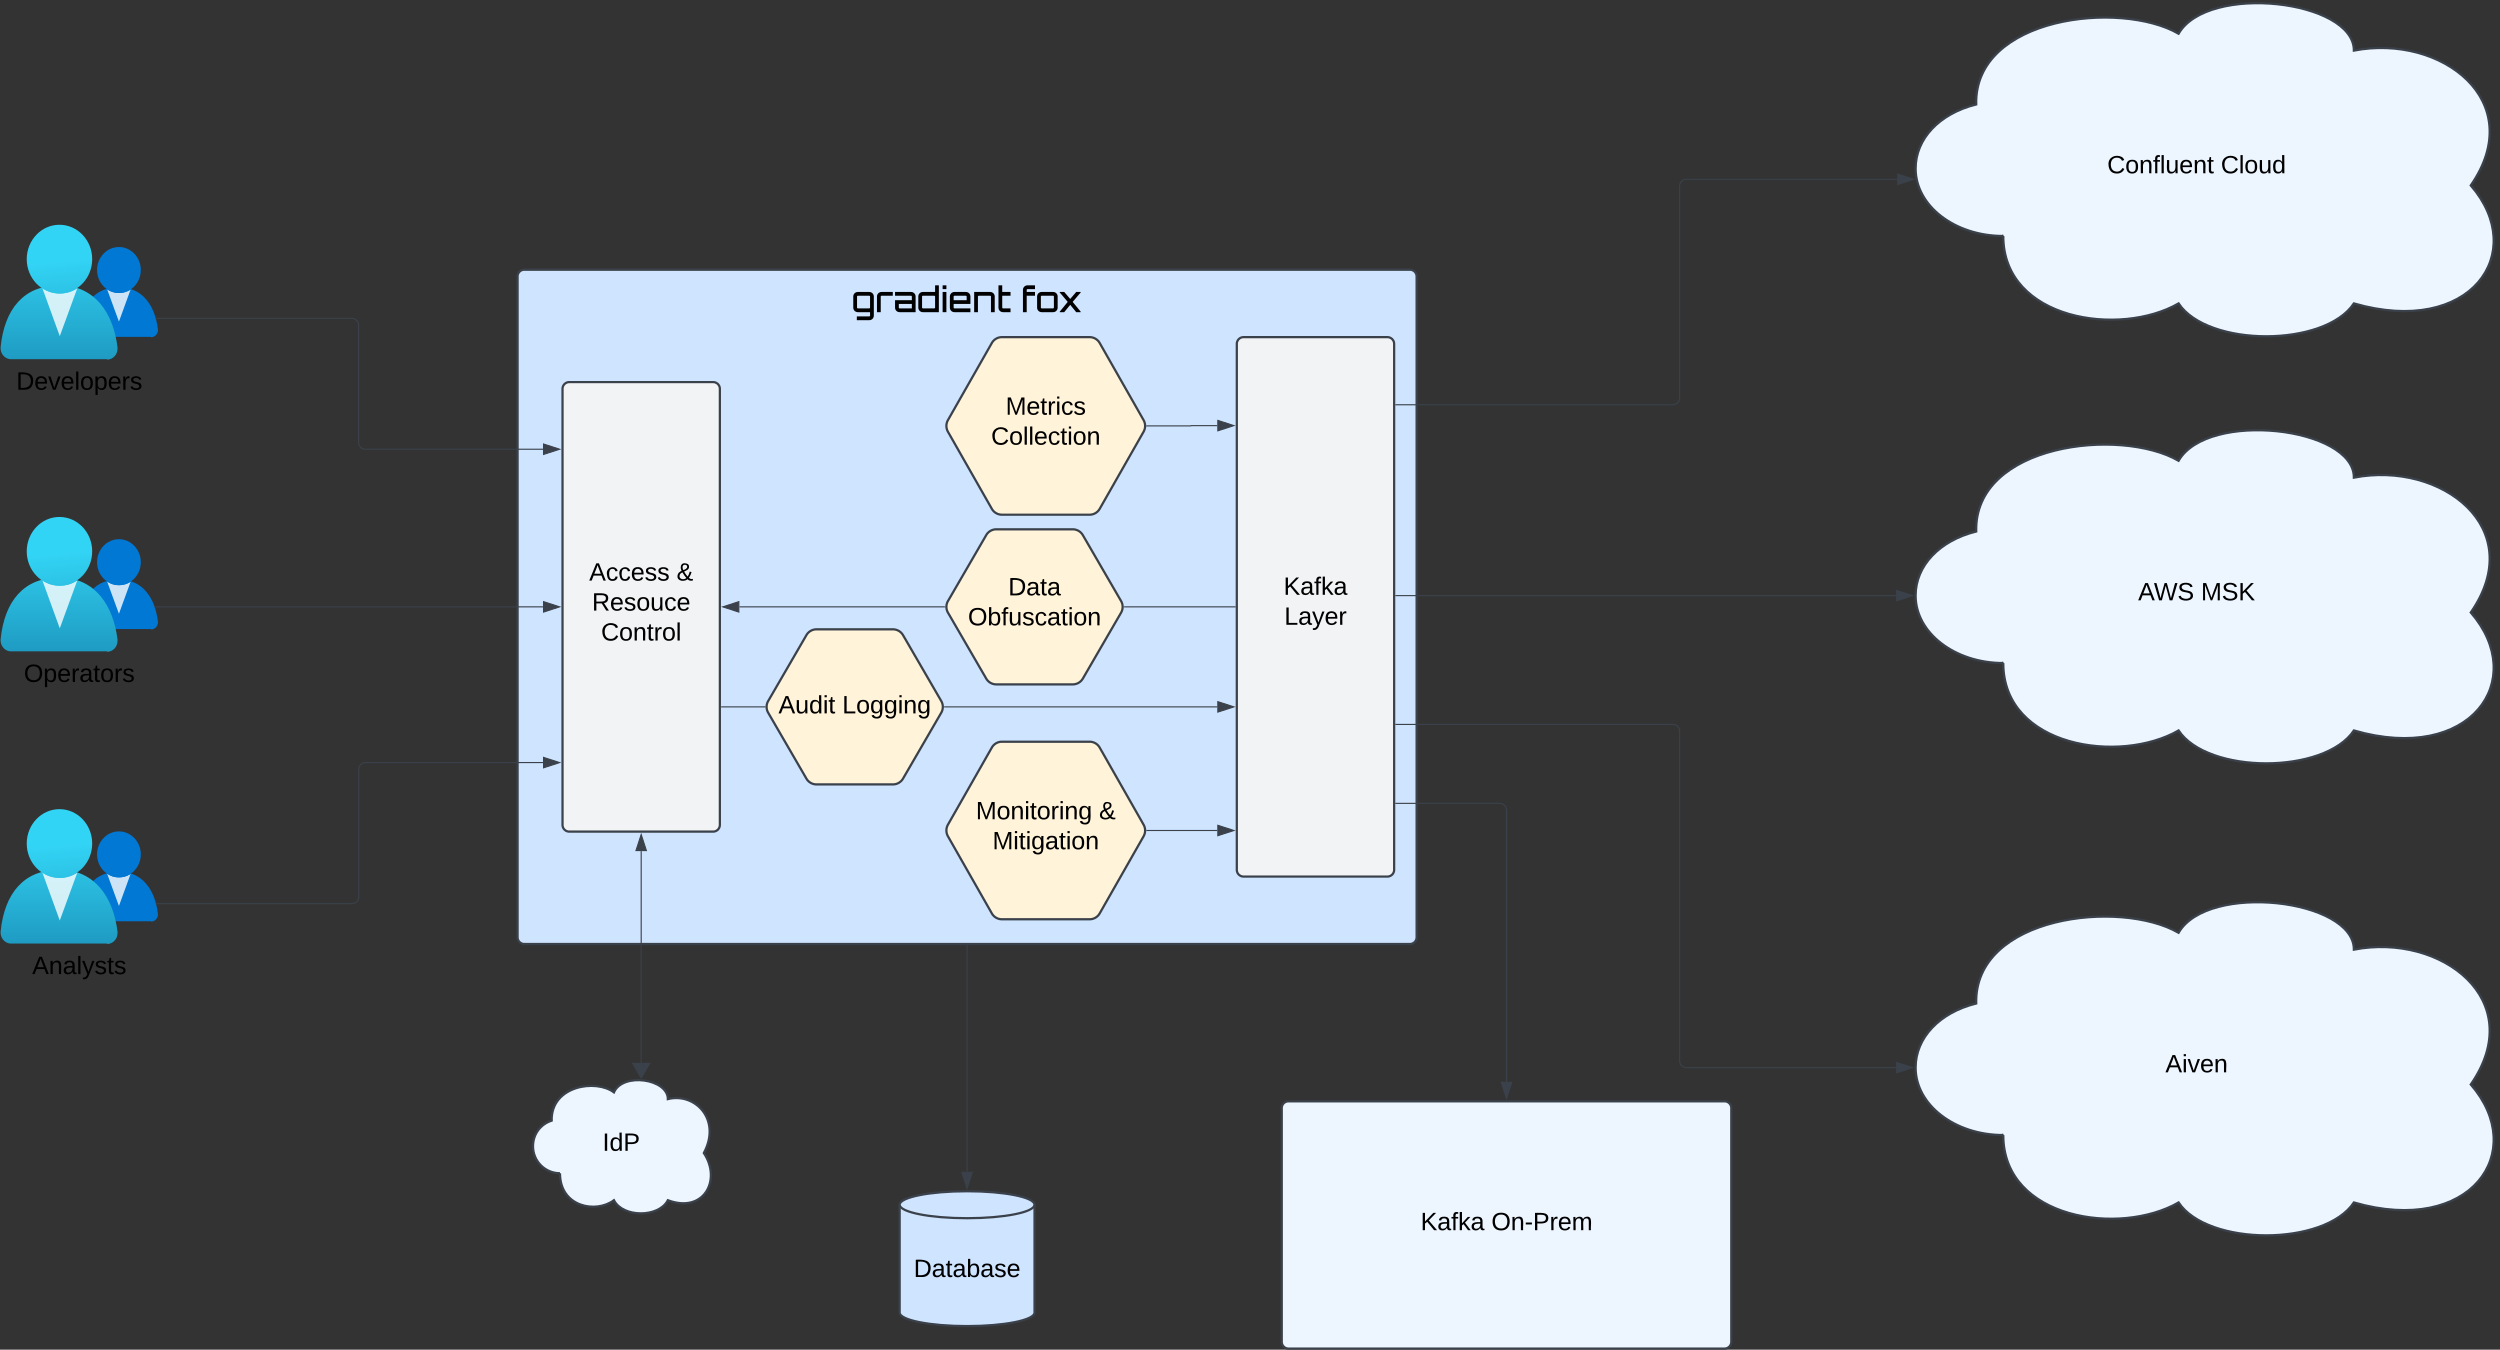 <svg xmlns="http://www.w3.org/2000/svg" xmlns:xlink="http://www.w3.org/1999/xlink" xmlns:lucid="lucid" width="2224.58" height="1201"><rect width="100%" height="100%" fill="#333333" stroke="none"/><g transform="translate(1740.553 520)" lucid:page-tab-id="0_0"><path d="M-1280-274a6 6 0 0 1 6-6h788a6 6 0 0 1 6 6v588a6 6 0 0 1-6 6h-788a6 6 0 0 1-6-6z" stroke="#3a414a" stroke-width="2" fill="#cfe4ff"/><path d="M-1000-274a6 6 0 0 1 6-6h228a6 6 0 0 1 6 6v48a6 6 0 0 1-6 6h-228a6 6 0 0 1-6-6z" fill="none"/><use xlink:href="#a" transform="matrix(1,0,0,1,-1000,-280) translate(17.442 37.778)"/><use xlink:href="#b" transform="matrix(1,0,0,1,-1000,-280) translate(168.051 37.778)"/><path d="M-1606.2-219.92h.08c3.34 0 6.12-2.9 6.12-6.46 0-.35 0-.7-.14-1.06-2.43-20.35-13.57-37-34.65-37-21.14 0-32.55 14.34-34.78 37-.28 3.6 2.23 6.8 5.64 7.2h57.75z" stroke="#000" stroke-opacity="0" fill="#0078d4"/><path d="M-1634.64-259.25c-3.93.03-7.28-1-10.58-3.27l10.5 28.68 10.36-28.42c-3.25 2.06-6.47 3-10.28 3z" stroke="#000" stroke-opacity="0" fill="#fff" fill-opacity=".8"/><path d="M-1615.26-279.74c0 11.3-8.72 20.46-19.46 20.46s-19.46-9.17-19.46-20.46c0-11.3 8.72-20.46 19.46-20.46s19.46 9.17 19.46 20.46z" stroke="#000" stroke-opacity="0" fill="#0078d4"/><path d="M-1645.24-200c5.1 0 9.26-4.36 9.26-9.72v-1.12c-3.64-30.48-20.18-55.28-51.8-55.28-31.52 0-48.8 21.03-52.22 55-.42 5.37 3.22 10.13 8.32 10.72h86.23z" stroke="#000" stroke-opacity="0" fill="url(#c)"/><path d="M-1687.36-258.84c-5.78-.04-10.7-1.58-15.54-4.88l15.54 42.84 15.54-42.5c-4.9 3.13-9.8 4.6-15.54 4.54z" stroke="#000" stroke-opacity="0" fill="#fff" fill-opacity=".8"/><path d="M-1658.52-289.4c0 16.9-13.05 30.6-29.12 30.6s-29.12-13.7-29.12-30.6c0-16.9 13.05-30.6 29.12-30.6s29.12 13.7 29.12 30.6z" stroke="#000" stroke-opacity="0" fill="url(#d)"/><use xlink:href="#e" transform="matrix(1,0,0,1,-1770,-191) translate(43.92 17.778)"/><path d="M-1606.2 40.08h.08c3.34 0 6.12-2.9 6.12-6.45 0-.36 0-.72-.14-1.07-2.43-20.35-13.57-37-34.65-37-21.14 0-32.55 14.34-34.78 37-.28 3.6 2.23 6.8 5.64 7.2h57.75z" stroke="#000" stroke-opacity="0" fill="#0078d4"/><path d="M-1634.64.75c-3.93.03-7.28-1-10.58-3.27l10.5 28.68 10.36-28.42c-3.25 2.06-6.47 3-10.28 3z" stroke="#000" stroke-opacity="0" fill="#fff" fill-opacity=".8"/><path d="M-1615.26-19.74c0 11.3-8.72 20.46-19.46 20.46s-19.46-9.17-19.46-20.46c0-11.3 8.72-20.46 19.46-20.46s19.46 9.17 19.46 20.46z" stroke="#000" stroke-opacity="0" fill="#0078d4"/><path d="M-1645.24 60c5.1 0 9.26-4.36 9.26-9.72v-1.12c-3.64-30.48-20.18-55.28-51.8-55.28-31.52 0-48.8 21.03-52.22 55-.42 5.37 3.22 10.13 8.32 10.72h86.23z" stroke="#000" stroke-opacity="0" fill="url(#f)"/><path d="M-1687.36 1.16c-5.78-.04-10.7-1.58-15.54-4.88l15.54 42.84 15.54-42.5c-4.9 3.13-9.8 4.6-15.54 4.54z" stroke="#000" stroke-opacity="0" fill="#fff" fill-opacity=".8"/><path d="M-1658.52-29.4c0 16.9-13.05 30.6-29.12 30.6s-29.12-13.7-29.12-30.6c0-16.9 13.05-30.6 29.12-30.6s29.12 13.7 29.12 30.6z" stroke="#000" stroke-opacity="0" fill="url(#g)"/><use xlink:href="#h" transform="matrix(1,0,0,1,-1770,69) translate(50.679 17.778)"/><path d="M-1606.2 300.08h.08c3.34 0 6.12-2.9 6.12-6.45 0-.36 0-.72-.14-1.07-2.43-20.35-13.57-37-34.65-37-21.14 0-32.55 14.33-34.78 37-.28 3.6 2.23 6.8 5.64 7.2h57.75z" stroke="#000" stroke-opacity="0" fill="#0078d4"/><path d="M-1634.64 260.75c-3.93.03-7.28-1-10.58-3.27l10.5 28.68 10.36-28.42c-3.25 2.06-6.47 3-10.28 3z" stroke="#000" stroke-opacity="0" fill="#fff" fill-opacity=".8"/><path d="M-1615.26 240.26c0 11.3-8.72 20.46-19.46 20.46s-19.46-9.17-19.46-20.46c0-11.3 8.72-20.46 19.46-20.46s19.46 9.17 19.46 20.46z" stroke="#000" stroke-opacity="0" fill="#0078d4"/><path d="M-1645.24 320c5.1 0 9.26-4.36 9.26-9.72v-1.12c-3.64-30.5-20.18-55.28-51.8-55.28-31.52 0-48.8 21.03-52.22 55-.42 5.37 3.22 10.13 8.32 10.72h86.23z" stroke="#000" stroke-opacity="0" fill="url(#i)"/><path d="M-1687.36 261.16c-5.78-.04-10.7-1.58-15.54-4.88l15.54 42.84 15.54-42.5c-4.9 3.13-9.8 4.6-15.54 4.54z" stroke="#000" stroke-opacity="0" fill="#fff" fill-opacity=".8"/><path d="M-1658.52 230.6c0 16.9-13.05 30.6-29.12 30.6s-29.12-13.7-29.12-30.6c0-16.9 13.05-30.6 29.12-30.6s29.12 13.7 29.12 30.6z" stroke="#000" stroke-opacity="0" fill="url(#j)"/><use xlink:href="#k" transform="matrix(1,0,0,1,-1770,329) translate(58.056 17.778)"/><path d="M-820 648c0 6.63-26.86 12-60 12s-60-5.37-60-12v-96c0-6.63 26.86-12 60-12s60 5.37 60 12z" stroke="#3a414a" stroke-width="2" fill="#cfe4ff"/><path d="M-820 552c0 6.63-26.86 12-60 12s-60-5.37-60-12" stroke="#3a414a" stroke-width="2" fill="none"/><use xlink:href="#l" transform="matrix(1,0,0,1,-935,569) translate(7.5 47.34)"/><path d="M-1601.48-236.7h174a6 6 0 0 1 6 6v104.43a6 6 0 0 0 6 6h158.1" stroke="#3a414a" fill="none"/><path d="M-1601.47-236.22h-.36l-.3-.95h.66z" stroke="#3a414a" stroke-width=".05" fill="#3a414a"/><path d="M-1242.62-120.27l-14.26 4.64v-9.27z" stroke="#3a414a" fill="#3a414a"/><path d="M42.03-310c-43.08 0-78-26.86-78-60 0-26.5 21.12-48.87 53.9-57.06C16.02-505 146.02-520 198.02-490c26-45 156-30 156 15 78-15 156 45 104 120 52 60 0 135-104 105-26 39-130 39-156 0-52 30-156 15-156-60z" stroke="#3a414a" stroke-width="2" fill="#edf5ff"/><use xlink:href="#m" transform="matrix(1,0,0,1,-30.973,-515) translate(165.494 149.184)"/><use xlink:href="#n" transform="matrix(1,0,0,1,-30.973,-515) translate(266.605 149.184)"/><path d="M42.03 70c-43.08 0-78-26.86-78-60 0-26.5 21.12-48.87 53.9-57.06C16.02-125 146.02-140 198.02-110c26-45 156-30 156 15 78-15 156 45 104 120 52 60 0 135-104 105-26 39-130 39-156 0-52 30-156 15-156-60z" stroke="#3a414a" stroke-width="2" fill="#edf5ff"/><use xlink:href="#o" transform="matrix(1,0,0,1,-30.973,-135) translate(192.994 149.184)"/><use xlink:href="#p" transform="matrix(1,0,0,1,-30.973,-135) translate(248.92 149.184)"/><path d="M42.03 490c-43.08 0-78-26.86-78-60 0-26.5 21.12-48.87 53.9-57.06C16.02 295 146.02 280 198.02 310c26-45 156-30 156 15 78-15 156 45 104 120 52 60 0 135-104 105-26 39-130 39-156 0-52 30-156 15-156-60z" stroke="#3a414a" stroke-width="2" fill="#edf5ff"/><use xlink:href="#q" transform="matrix(1,0,0,1,-30.973,285) translate(217.253 149.184)"/><path d="M-498.5-159.85h246.53a6 6 0 0 0 6-6v-188.6a6 6 0 0 1 6-6h187.6" stroke="#3a414a" fill="none"/><path d="M-498.5-159.37h-.5v-.95h.5z" stroke="#3a414a" stroke-width=".05" fill="#3a414a"/><path d="M-37.6-360.44l-14.27 4.63v-9.28z" stroke="#3a414a" fill="#3a414a"/><path d="M-498.5 10h445.13" stroke="#3a414a" fill="none"/><path d="M-498.5 10.47h-.5v-.95h.5z" stroke="#3a414a" stroke-width=".05" fill="#3a414a"/><path d="M-38.6 10l-14.26 4.63V5.37z" stroke="#3a414a" fill="#3a414a"/><path d="M-498.5 124.6h246.53a6 6 0 0 1 6 6V424a6 6 0 0 0 6 6h186.6" stroke="#3a414a" fill="none"/><path d="M-498.5 125.06h-.5v-.95h.5z" stroke="#3a414a" stroke-width=".05" fill="#3a414a"/><path d="M-38.6 430l-14.26 4.63v-9.26z" stroke="#3a414a" fill="#3a414a"/><path d="M-1602.58 20h345.2" stroke="#3a414a" fill="none"/><path d="M-1602.56 20.48h-.36l-.3-.96h.66z" stroke="#3a414a" stroke-width=".05" fill="#3a414a"/><path d="M-1242.62 20l-14.26 4.64v-9.28z" stroke="#3a414a" fill="#3a414a"/><path d="M-1601.22 284.1h173.86a6 6 0 0 0 6-6V164.58a6 6 0 0 1 6-6h157.98" stroke="#3a414a" fill="none"/><path d="M-1601.2 284.58h-.43l-.1-.48-.15-.47h.67z" stroke="#3a414a" stroke-width=".05" fill="#3a414a"/><path d="M-1242.62 158.58l-14.26 4.64v-9.27z" stroke="#3a414a" fill="#3a414a"/><path d="M-897.03 224.2a10.53 10.53 0 0 1 0-10.4l39.06-68.6A10.32 10.32 0 0 1-849 140h78a10.32 10.32 0 0 1 8.97 5.2l39.06 68.6a10.53 10.53 0 0 1 0 10.4l-39.06 68.6A10.32 10.32 0 0 1-771 298h-78a10.32 10.32 0 0 1-8.97-5.2z" stroke="#3a414a" stroke-width="2" fill="#fff3d9"/><use xlink:href="#r" transform="matrix(1,0,0,1,-895,145) translate(22.783 64.028)"/><use xlink:href="#s" transform="matrix(1,0,0,1,-895,145) translate(132.412 64.028)"/><use xlink:href="#t" transform="matrix(1,0,0,1,-895,145) translate(37.598 90.694)"/><path d="M-1057 114.2a10.35 10.35 0 0 1 0-10.4l34-58.6a10.4 10.4 0 0 1 9-5.2h68a10.4 10.4 0 0 1 9 5.2l34 58.6a10.35 10.35 0 0 1 0 10.4l-34 58.6a10.4 10.4 0 0 1-9 5.2h-68a10.4 10.4 0 0 1-9-5.2z" stroke="#3a414a" stroke-width="2" fill="#fff3d9"/><use xlink:href="#u" transform="matrix(1,0,0,1,-1055,45) translate(7.165 69.778)"/><use xlink:href="#v" transform="matrix(1,0,0,1,-1055,45) translate(63.894 69.778)"/><path d="M-1240-174a6 6 0 0 1 6-6h128a6 6 0 0 1 6 6v388a6 6 0 0 1-6 6h-128a6 6 0 0 1-6-6z" stroke="#3a414a" stroke-width="2" fill="#f2f3f5"/><use xlink:href="#w" transform="matrix(1,0,0,1,-1228,-168) translate(11.704 164.653)"/><use xlink:href="#s" transform="matrix(1,0,0,1,-1228,-168) translate(89.481 164.653)"/><use xlink:href="#x" transform="matrix(1,0,0,1,-1228,-168) translate(14.204 191.319)"/><use xlink:href="#y" transform="matrix(1,0,0,1,-1228,-168) translate(22.29 217.986)"/><path d="M-897.03-135.8a10.53 10.53 0 0 1 0-10.4l39.06-68.6A10.32 10.32 0 0 1-849-220h78a10.32 10.32 0 0 1 8.97 5.2l39.06 68.6a10.53 10.53 0 0 1 0 10.4l-39.06 68.6A10.32 10.32 0 0 1-771-62h-78a10.32 10.32 0 0 1-8.97-5.2z" stroke="#3a414a" stroke-width="2" fill="#fff3d9"/><use xlink:href="#z" transform="matrix(1,0,0,1,-895,-215) translate(49.295 64.028)"/><use xlink:href="#A" transform="matrix(1,0,0,1,-895,-215) translate(36.363 90.694)"/><path d="M-1098.5 109h38.6" stroke="#3a414a" fill="none"/><path d="M-1098.5 109.47h-.5v-.94h.5zM-1059.4 109l.04.47h-.54v-.94h.54z" stroke="#3a414a" stroke-width=".05" fill="#3a414a"/><path d="M-880 321.5v201.12" stroke="#3a414a" fill="none"/><path d="M-879.52 321.5h-.96v-.5h.96z" stroke="#3a414a" stroke-width=".05" fill="#3a414a"/><path d="M-880 537.38l-4.63-14.26h9.26z" stroke="#3a414a" fill="#3a414a"/><path d="M-640-214a6 6 0 0 1 6-6h128a6 6 0 0 1 6 6v468a6 6 0 0 1-6 6h-128a6 6 0 0 1-6-6z" stroke="#3a414a" stroke-width="2" fill="#f2f3f5"/><use xlink:href="#B" transform="matrix(1,0,0,1,-628,-208) translate(29.605 217.278)"/><use xlink:href="#C" transform="matrix(1,0,0,1,-628,-208) translate(30.253 243.944)"/><path d="M-720.1-141h39.16a.14.14 0 0 0 .15-.14.14.14 0 0 1 .15-.14h23.27" stroke="#3a414a" fill="none"/><path d="M-720.08-140.53h-.53v-.94h.52z" stroke="#3a414a" stroke-width=".05" fill="#3a414a"/><path d="M-642.62-141.28l-14.26 4.63v-9.27z" stroke="#3a414a" fill="#3a414a"/><path d="M-720.1 219H-657.4" stroke="#3a414a" fill="none"/><path d="M-720.08 219.47h-.53v-.94h.52z" stroke="#3a414a" stroke-width=".05" fill="#3a414a"/><path d="M-642.62 219l-14.26 4.63v-9.26z" stroke="#3a414a" fill="#3a414a"/><path d="M-900.1 109h242.72" stroke="#3a414a" fill="none"/><path d="M-900.1 109.47h-.54l.03-.47-.04-.47h.54z" stroke="#3a414a" stroke-width=".05" fill="#3a414a"/><path d="M-642.62 109l-14.26 4.64v-9.28z" stroke="#3a414a" fill="#3a414a"/><path d="M-600 466a6 6 0 0 1 6-6h388a6 6 0 0 1 6 6v208a6 6 0 0 1-6 6h-388a6 6 0 0 1-6-6z" stroke="#3a414a" stroke-width="2" fill="#edf5ff"/><use xlink:href="#D" transform="matrix(1,0,0,1,-595,465) translate(118.549 109.653)"/><use xlink:href="#E" transform="matrix(1,0,0,1,-595,465) translate(181.512 109.653)"/><path d="M-498.5 194.87h92.5a6 6 0 0 1 6 6v241.75" stroke="#3a414a" fill="none"/><path d="M-498.5 195.35h-.5v-.95h.5z" stroke="#3a414a" stroke-width=".05" fill="#3a414a"/><path d="M-400 457.38l-4.63-14.26h9.26z" stroke="#3a414a" fill="#3a414a"/><path d="M-897 25.2a10.35 10.35 0 0 1 0-10.4l34-58.6a10.4 10.4 0 0 1 9-5.2h68a10.4 10.4 0 0 1 9 5.2l34 58.6a10.35 10.35 0 0 1 0 10.4l-34 58.6a10.4 10.4 0 0 1-9 5.2h-68a10.4 10.4 0 0 1-9-5.2z" stroke="#3a414a" stroke-width="2" fill="#fff3d9"/><use xlink:href="#F" transform="matrix(1,0,0,1,-895,-44) translate(51.579 53.778)"/><use xlink:href="#G" transform="matrix(1,0,0,1,-895,-44) translate(15.777 80.444)"/><path d="M-641.5 20h-98.6" stroke="#3a414a" fill="none"/><path d="M-641 20.48h-.5v-.96h.5zM-740.1 20.48h-.54l.03-.48-.04-.48h.54z" stroke="#3a414a" stroke-width=".05" fill="#3a414a"/><path d="M-899.9 20h-182.7" stroke="#3a414a" fill="none"/><path d="M-899.4 20l.04.48h-.54v-.96h.54z" stroke="#3a414a" stroke-width=".05" fill="#3a414a"/><path d="M-1097.38 20l14.27-4.63-.02 9.27z" stroke="#3a414a" fill="#3a414a"/><path d="M-1242.26 524c-13.25 0-24-10.75-24-24 0-10.6 6.5-19.55 16.6-22.82-.6-31.18 39.4-37.18 55.4-25.18 8-18 48-12 48 6 24-6 48 18 32 48 16 24 0 54-32 42-8 15.6-40 15.6-48 0-16 12-48 6-48-24z" stroke="#3a414a" stroke-width="2" fill="#edf5ff"/><g><use xlink:href="#H" transform="matrix(1,0,0,1,-1261.255,445) translate(56.833 59.028)"/></g><path d="M-1170 425.77v-188.4" stroke="#3a414a" fill="none"/><path d="M-1170 439.26l-7.5-13h15zM-1170 222.62l4.63 14.26h-9.27z" stroke="#3a414a" fill="#3a414a"/><defs><path d="M631-450v550c0 72-58 130-130 130H143V122h358c12 0 22-10 22-22V0H171C99 0 41-58 41-130v-320c0-72 58-130 130-130h330c72 0 130 58 130 130zM171-108h330c12 0 22-10 22-22v-320c0-12-10-22-22-22H171c-12 0-22 10-22 22v320c0 12 10 22 22 22" id="I"/><path d="M182-580h324v108H182c-12 0-22 10-22 22V0H52v-450c0-72 58-130 130-130" id="J"/><path d="M512-580c72 0 130 58 130 130V0H182C110 0 52-58 52-130v-214h482v-106c0-12-10-22-22-22H52v-108h460zm22 472v-128H160v106c0 12 10 22 22 22h352" id="K"/><path d="M505-770h108V0H153C81 0 23-58 23-130v-320c0-72 58-130 130-130h352v-190zM153-108h330c12 0 22-10 22-22v-320c0-12-10-22-22-22H153c-12 0-22 10-22 22v320c0 12 10 22 22 22" id="L"/><path d="M52 0v-580h108V0H52zm0-770h108v108H52v-108" id="M"/><path d="M511-580c72 0 130 58 130 130v214H159v106c0 12 10 22 22 22h460V0H181C109 0 51-58 51-130v-320c0-72 58-130 130-130h330zM159-344h374v-106c0-12-10-22-22-22H181c-12 0-22 10-22 22v106" id="N"/><path d="M514-580c72 0 130 58 130 130V0H536v-450c0-12-10-22-22-22H184c-12 0-22 10-22 22V0H54v-580h460" id="O"/><path d="M399-472H161v342c0 12 10 22 22 22h216V0H183C111 0 53-58 53-130v-640h108v190h238v108" id="P"/><g id="a"><use transform="matrix(0.031,0,0,0.031,0,0)" xlink:href="#I"/><use transform="matrix(0.031,0,0,0.031,20.751,0)" xlink:href="#J"/><use transform="matrix(0.031,0,0,0.031,36.836,0)" xlink:href="#K"/><use transform="matrix(0.031,0,0,0.031,58.427,0)" xlink:href="#L"/><use transform="matrix(0.031,0,0,0.031,79.178,0)" xlink:href="#M"/><use transform="matrix(0.031,0,0,0.031,85.649,0)" xlink:href="#N"/><use transform="matrix(0.031,0,0,0.031,107.178,0)" xlink:href="#O"/><use transform="matrix(0.031,0,0,0.031,128.831,0)" xlink:href="#P"/></g><path d="M183-662c-34 1-19 51-22 82h238v108H161V0H53v-640c0-72 58-130 130-130h216v108H183" id="Q"/><path d="M181-580h330c72 0 130 58 130 130v320C641-58 583 0 511 0H181C109 0 51-58 51-130v-320c0-72 58-130 130-130zm330 108H181c-12 0-22 10-22 22v320c0 12 10 22 22 22h330c12 0 22-10 22-22v-320c0-12-10-22-22-22" id="R"/><path d="M518-580h128v15L416-295 646-15V0H518L346-211 174 0H46v-15l229-280L46-565v-15h128l172 201" id="S"/><g id="b"><use transform="matrix(0.031,0,0,0.031,0,0)" xlink:href="#Q"/><use transform="matrix(0.031,0,0,0.031,12.662,0)" xlink:href="#R"/><use transform="matrix(0.031,0,0,0.031,32.978,0)" xlink:href="#S"/></g><linearGradient gradientUnits="userSpaceOnUse" id="c" x1="-1669.89" y1="-334.65" x2="-1669.89" y2="-170.41"><stop offset="22%" stop-color="#32d4f5"/><stop offset="100%" stop-color="#198ab3"/></linearGradient><linearGradient gradientUnits="userSpaceOnUse" id="d" x1="-1675.97" y1="-325.12" x2="-1660.85" y2="-164"><stop offset="22%" stop-color="#32d4f5"/><stop offset="100%" stop-color="#198ab3"/></linearGradient><path d="M30-248c118-7 216 8 213 122C240-48 200 0 122 0H30v-248zM63-27c89 8 146-16 146-99s-60-101-146-95v194" id="T"/><path d="M100-194c63 0 86 42 84 106H49c0 40 14 67 53 68 26 1 43-12 49-29l28 8c-11 28-37 45-77 45C44 4 14-33 15-96c1-61 26-98 85-98zm52 81c6-60-76-77-97-28-3 7-6 17-6 28h103" id="U"/><path d="M108 0H70L1-190h34L89-25l56-165h34" id="V"/><path d="M24 0v-261h32V0H24" id="W"/><path d="M100-194c62-1 85 37 85 99 1 63-27 99-86 99S16-35 15-95c0-66 28-99 85-99zM99-20c44 1 53-31 53-75 0-43-8-75-51-75s-53 32-53 75 10 74 51 75" id="X"/><path d="M115-194c55 1 70 41 70 98S169 2 115 4C84 4 66-9 55-30l1 105H24l-1-265h31l2 30c10-21 28-34 59-34zm-8 174c40 0 45-34 45-75s-6-73-45-74c-42 0-51 32-51 76 0 43 10 73 51 73" id="Y"/><path d="M114-163C36-179 61-72 57 0H25l-1-190h30c1 12-1 29 2 39 6-27 23-49 58-41v29" id="Z"/><path d="M135-143c-3-34-86-38-87 0 15 53 115 12 119 90S17 21 10-45l28-5c4 36 97 45 98 0-10-56-113-15-118-90-4-57 82-63 122-42 12 7 21 19 24 35" id="aa"/><g id="e"><use transform="matrix(0.062,0,0,0.062,0,0)" xlink:href="#T"/><use transform="matrix(0.062,0,0,0.062,15.988,0)" xlink:href="#U"/><use transform="matrix(0.062,0,0,0.062,28.333,0)" xlink:href="#V"/><use transform="matrix(0.062,0,0,0.062,39.444,0)" xlink:href="#U"/><use transform="matrix(0.062,0,0,0.062,51.79,0)" xlink:href="#W"/><use transform="matrix(0.062,0,0,0.062,56.667,0)" xlink:href="#X"/><use transform="matrix(0.062,0,0,0.062,69.012,0)" xlink:href="#Y"/><use transform="matrix(0.062,0,0,0.062,81.358,0)" xlink:href="#U"/><use transform="matrix(0.062,0,0,0.062,93.704,0)" xlink:href="#Z"/><use transform="matrix(0.062,0,0,0.062,101.049,0)" xlink:href="#aa"/></g><linearGradient gradientUnits="userSpaceOnUse" id="f" x1="-1669.89" y1="-74.65" x2="-1669.89" y2="89.59"><stop offset="22%" stop-color="#32d4f5"/><stop offset="100%" stop-color="#198ab3"/></linearGradient><linearGradient gradientUnits="userSpaceOnUse" id="g" x1="-1675.97" y1="-65.12" x2="-1660.85" y2="96"><stop offset="22%" stop-color="#32d4f5"/><stop offset="100%" stop-color="#198ab3"/></linearGradient><path d="M140-251c81 0 123 46 123 126C263-46 219 4 140 4 59 4 17-45 17-125s42-126 123-126zm0 227c63 0 89-41 89-101s-29-99-89-99c-61 0-89 39-89 99S79-25 140-24" id="ab"/><path d="M141-36C126-15 110 5 73 4 37 3 15-17 15-53c-1-64 63-63 125-63 3-35-9-54-41-54-24 1-41 7-42 31l-33-3c5-37 33-52 76-52 45 0 72 20 72 64v82c-1 20 7 32 28 27v20c-31 9-61-2-59-35zM48-53c0 20 12 33 32 33 41-3 63-29 60-74-43 2-92-5-92 41" id="ac"/><path d="M59-47c-2 24 18 29 38 22v24C64 9 27 4 27-40v-127H5v-23h24l9-43h21v43h35v23H59v120" id="ad"/><g id="h"><use transform="matrix(0.062,0,0,0.062,0,0)" xlink:href="#ab"/><use transform="matrix(0.062,0,0,0.062,17.284,0)" xlink:href="#Y"/><use transform="matrix(0.062,0,0,0.062,29.63,0)" xlink:href="#U"/><use transform="matrix(0.062,0,0,0.062,41.975,0)" xlink:href="#Z"/><use transform="matrix(0.062,0,0,0.062,49.321,0)" xlink:href="#ac"/><use transform="matrix(0.062,0,0,0.062,61.667,0)" xlink:href="#ad"/><use transform="matrix(0.062,0,0,0.062,67.84,0)" xlink:href="#X"/><use transform="matrix(0.062,0,0,0.062,80.185,0)" xlink:href="#Z"/><use transform="matrix(0.062,0,0,0.062,87.531,0)" xlink:href="#aa"/></g><linearGradient gradientUnits="userSpaceOnUse" id="i" x1="-1669.89" y1="185.35" x2="-1669.89" y2="349.59"><stop offset="22%" stop-color="#32d4f5"/><stop offset="100%" stop-color="#198ab3"/></linearGradient><linearGradient gradientUnits="userSpaceOnUse" id="j" x1="-1675.97" y1="194.88" x2="-1660.85" y2="356"><stop offset="22%" stop-color="#32d4f5"/><stop offset="100%" stop-color="#198ab3"/></linearGradient><path d="M205 0l-28-72H64L36 0H1l101-248h38L239 0h-34zm-38-99l-47-123c-12 45-31 82-46 123h93" id="ae"/><path d="M117-194c89-4 53 116 60 194h-32v-121c0-31-8-49-39-48C34-167 62-67 57 0H25l-1-190h30c1 10-1 24 2 32 11-22 29-35 61-36" id="af"/><path d="M179-190L93 31C79 59 56 82 12 73V49c39 6 53-20 64-50L1-190h34L92-34l54-156h33" id="ag"/><g id="k"><use transform="matrix(0.062,0,0,0.062,0,0)" xlink:href="#ae"/><use transform="matrix(0.062,0,0,0.062,14.815,0)" xlink:href="#af"/><use transform="matrix(0.062,0,0,0.062,27.16,0)" xlink:href="#ac"/><use transform="matrix(0.062,0,0,0.062,39.506,0)" xlink:href="#W"/><use transform="matrix(0.062,0,0,0.062,44.383,0)" xlink:href="#ag"/><use transform="matrix(0.062,0,0,0.062,55.494,0)" xlink:href="#aa"/><use transform="matrix(0.062,0,0,0.062,66.605,0)" xlink:href="#ad"/><use transform="matrix(0.062,0,0,0.062,72.778,0)" xlink:href="#aa"/></g><path d="M115-194c53 0 69 39 70 98 0 66-23 100-70 100C84 3 66-7 56-30L54 0H23l1-261h32v101c10-23 28-34 59-34zm-8 174c40 0 45-34 45-75 0-40-5-75-45-74-42 0-51 32-51 76 0 43 10 73 51 73" id="ah"/><g id="l"><use transform="matrix(0.062,0,0,0.062,0,0)" xlink:href="#T"/><use transform="matrix(0.062,0,0,0.062,15.988,0)" xlink:href="#ac"/><use transform="matrix(0.062,0,0,0.062,28.333,0)" xlink:href="#ad"/><use transform="matrix(0.062,0,0,0.062,34.506,0)" xlink:href="#ac"/><use transform="matrix(0.062,0,0,0.062,46.852,0)" xlink:href="#ah"/><use transform="matrix(0.062,0,0,0.062,59.198,0)" xlink:href="#ac"/><use transform="matrix(0.062,0,0,0.062,71.543,0)" xlink:href="#aa"/><use transform="matrix(0.062,0,0,0.062,82.654,0)" xlink:href="#U"/></g><path d="M212-179c-10-28-35-45-73-45-59 0-87 40-87 99 0 60 29 101 89 101 43 0 62-24 78-52l27 14C228-24 195 4 139 4 59 4 22-46 18-125c-6-104 99-153 187-111 19 9 31 26 39 46" id="ai"/><path d="M101-234c-31-9-42 10-38 44h38v23H63V0H32v-167H5v-23h27c-7-52 17-82 69-68v24" id="aj"/><path d="M84 4C-5 8 30-112 23-190h32v120c0 31 7 50 39 49 72-2 45-101 50-169h31l1 190h-30c-1-10 1-25-2-33-11 22-28 36-60 37" id="ak"/><g id="m"><use transform="matrix(0.062,0,0,0.062,0,0)" xlink:href="#ai"/><use transform="matrix(0.062,0,0,0.062,15.988,0)" xlink:href="#X"/><use transform="matrix(0.062,0,0,0.062,28.333,0)" xlink:href="#af"/><use transform="matrix(0.062,0,0,0.062,40.679,0)" xlink:href="#aj"/><use transform="matrix(0.062,0,0,0.062,46.852,0)" xlink:href="#W"/><use transform="matrix(0.062,0,0,0.062,51.728,0)" xlink:href="#ak"/><use transform="matrix(0.062,0,0,0.062,64.074,0)" xlink:href="#U"/><use transform="matrix(0.062,0,0,0.062,76.42,0)" xlink:href="#af"/><use transform="matrix(0.062,0,0,0.062,88.765,0)" xlink:href="#ad"/></g><path d="M85-194c31 0 48 13 60 33l-1-100h32l1 261h-30c-2-10 0-23-3-31C134-8 116 4 85 4 32 4 16-35 15-94c0-66 23-100 70-100zm9 24c-40 0-46 34-46 75 0 40 6 74 45 74 42 0 51-32 51-76 0-42-9-74-50-73" id="al"/><g id="n"><use transform="matrix(0.062,0,0,0.062,0,0)" xlink:href="#ai"/><use transform="matrix(0.062,0,0,0.062,15.988,0)" xlink:href="#W"/><use transform="matrix(0.062,0,0,0.062,20.864,0)" xlink:href="#X"/><use transform="matrix(0.062,0,0,0.062,33.21,0)" xlink:href="#ak"/><use transform="matrix(0.062,0,0,0.062,45.556,0)" xlink:href="#al"/></g><path d="M266 0h-40l-56-210L115 0H75L2-248h35L96-30l15-64 43-154h32l59 218 59-218h35" id="am"/><path d="M185-189c-5-48-123-54-124 2 14 75 158 14 163 119 3 78-121 87-175 55-17-10-28-26-33-46l33-7c5 56 141 63 141-1 0-78-155-14-162-118-5-82 145-84 179-34 5 7 8 16 11 25" id="an"/><g id="o"><use transform="matrix(0.062,0,0,0.062,0,0)" xlink:href="#ae"/><use transform="matrix(0.062,0,0,0.062,14.012,0)" xlink:href="#am"/><use transform="matrix(0.062,0,0,0.062,34.938,0)" xlink:href="#an"/></g><path d="M240 0l2-218c-23 76-54 145-80 218h-23L58-218 59 0H30v-248h44l77 211c21-75 51-140 76-211h43V0h-30" id="ao"/><path d="M194 0L95-120 63-95V0H30v-248h33v124l119-124h40L117-140 236 0h-42" id="ap"/><g id="p"><use transform="matrix(0.062,0,0,0.062,0,0)" xlink:href="#ao"/><use transform="matrix(0.062,0,0,0.062,18.457,0)" xlink:href="#an"/><use transform="matrix(0.062,0,0,0.062,33.272,0)" xlink:href="#ap"/></g><path d="M24-231v-30h32v30H24zM24 0v-190h32V0H24" id="aq"/><g id="q"><use transform="matrix(0.062,0,0,0.062,0,0)" xlink:href="#ae"/><use transform="matrix(0.062,0,0,0.062,14.815,0)" xlink:href="#aq"/><use transform="matrix(0.062,0,0,0.062,19.691,0)" xlink:href="#V"/><use transform="matrix(0.062,0,0,0.062,30.802,0)" xlink:href="#U"/><use transform="matrix(0.062,0,0,0.062,43.148,0)" xlink:href="#af"/></g><path d="M177-190C167-65 218 103 67 71c-23-6-38-20-44-43l32-5c15 47 100 32 89-28v-30C133-14 115 1 83 1 29 1 15-40 15-95c0-56 16-97 71-98 29-1 48 16 59 35 1-10 0-23 2-32h30zM94-22c36 0 50-32 50-73 0-42-14-75-50-75-39 0-46 34-46 75s6 73 46 73" id="ar"/><g id="r"><use transform="matrix(0.062,0,0,0.062,0,0)" xlink:href="#ao"/><use transform="matrix(0.062,0,0,0.062,18.457,0)" xlink:href="#X"/><use transform="matrix(0.062,0,0,0.062,30.802,0)" xlink:href="#af"/><use transform="matrix(0.062,0,0,0.062,43.148,0)" xlink:href="#aq"/><use transform="matrix(0.062,0,0,0.062,48.025,0)" xlink:href="#ad"/><use transform="matrix(0.062,0,0,0.062,54.198,0)" xlink:href="#X"/><use transform="matrix(0.062,0,0,0.062,66.543,0)" xlink:href="#Z"/><use transform="matrix(0.062,0,0,0.062,73.889,0)" xlink:href="#aq"/><use transform="matrix(0.062,0,0,0.062,78.765,0)" xlink:href="#af"/><use transform="matrix(0.062,0,0,0.062,91.111,0)" xlink:href="#ar"/></g><path d="M234-2c-28 10-62 0-77-18C117 19 8 12 13-65c3-43 29-61 60-76-25-40-17-114 47-108 35 3 59 15 59 50 0 44-40 53-71 69 14 26 32 50 51 72 14-21 24-43 30-72l26 8c-9 33-21 57-38 82 13 13 33 22 57 15v23zM97-151c25-10 52-18 56-48-1-18-13-29-33-29-42 0-39 50-23 77zM42-66c-3 51 71 58 98 28-20-24-41-51-56-80-23 10-40 24-42 52" id="as"/><use transform="matrix(0.062,0,0,0.062,0,0)" xlink:href="#as" id="s"/><g id="t"><use transform="matrix(0.062,0,0,0.062,0,0)" xlink:href="#ao"/><use transform="matrix(0.062,0,0,0.062,18.457,0)" xlink:href="#aq"/><use transform="matrix(0.062,0,0,0.062,23.333,0)" xlink:href="#ad"/><use transform="matrix(0.062,0,0,0.062,29.506,0)" xlink:href="#aq"/><use transform="matrix(0.062,0,0,0.062,34.383,0)" xlink:href="#ar"/><use transform="matrix(0.062,0,0,0.062,46.728,0)" xlink:href="#ac"/><use transform="matrix(0.062,0,0,0.062,59.074,0)" xlink:href="#ad"/><use transform="matrix(0.062,0,0,0.062,65.247,0)" xlink:href="#aq"/><use transform="matrix(0.062,0,0,0.062,70.123,0)" xlink:href="#X"/><use transform="matrix(0.062,0,0,0.062,82.469,0)" xlink:href="#af"/></g><g id="u"><use transform="matrix(0.062,0,0,0.062,0,0)" xlink:href="#ae"/><use transform="matrix(0.062,0,0,0.062,14.815,0)" xlink:href="#ak"/><use transform="matrix(0.062,0,0,0.062,27.16,0)" xlink:href="#al"/><use transform="matrix(0.062,0,0,0.062,39.506,0)" xlink:href="#aq"/><use transform="matrix(0.062,0,0,0.062,44.383,0)" xlink:href="#ad"/></g><path d="M30 0v-248h33v221h125V0H30" id="at"/><g id="v"><use transform="matrix(0.062,0,0,0.062,0,0)" xlink:href="#at"/><use transform="matrix(0.062,0,0,0.062,12.346,0)" xlink:href="#X"/><use transform="matrix(0.062,0,0,0.062,24.691,0)" xlink:href="#ar"/><use transform="matrix(0.062,0,0,0.062,37.037,0)" xlink:href="#ar"/><use transform="matrix(0.062,0,0,0.062,49.383,0)" xlink:href="#aq"/><use transform="matrix(0.062,0,0,0.062,54.259,0)" xlink:href="#af"/><use transform="matrix(0.062,0,0,0.062,66.605,0)" xlink:href="#ar"/></g><path d="M96-169c-40 0-48 33-48 73s9 75 48 75c24 0 41-14 43-38l32 2c-6 37-31 61-74 61-59 0-76-41-82-99-10-93 101-131 147-64 4 7 5 14 7 22l-32 3c-4-21-16-35-41-35" id="au"/><g id="w"><use transform="matrix(0.062,0,0,0.062,0,0)" xlink:href="#ae"/><use transform="matrix(0.062,0,0,0.062,14.815,0)" xlink:href="#au"/><use transform="matrix(0.062,0,0,0.062,25.926,0)" xlink:href="#au"/><use transform="matrix(0.062,0,0,0.062,37.037,0)" xlink:href="#U"/><use transform="matrix(0.062,0,0,0.062,49.383,0)" xlink:href="#aa"/><use transform="matrix(0.062,0,0,0.062,60.494,0)" xlink:href="#aa"/></g><path d="M233-177c-1 41-23 64-60 70L243 0h-38l-65-103H63V0H30v-248c88 3 205-21 203 71zM63-129c60-2 137 13 137-47 0-61-80-42-137-45v92" id="av"/><g id="x"><use transform="matrix(0.062,0,0,0.062,0,0)" xlink:href="#av"/><use transform="matrix(0.062,0,0,0.062,15.988,0)" xlink:href="#U"/><use transform="matrix(0.062,0,0,0.062,28.333,0)" xlink:href="#aa"/><use transform="matrix(0.062,0,0,0.062,39.444,0)" xlink:href="#X"/><use transform="matrix(0.062,0,0,0.062,51.79,0)" xlink:href="#ak"/><use transform="matrix(0.062,0,0,0.062,64.136,0)" xlink:href="#au"/><use transform="matrix(0.062,0,0,0.062,75.247,0)" xlink:href="#U"/></g><g id="y"><use transform="matrix(0.062,0,0,0.062,0,0)" xlink:href="#ai"/><use transform="matrix(0.062,0,0,0.062,15.988,0)" xlink:href="#X"/><use transform="matrix(0.062,0,0,0.062,28.333,0)" xlink:href="#af"/><use transform="matrix(0.062,0,0,0.062,40.679,0)" xlink:href="#ad"/><use transform="matrix(0.062,0,0,0.062,46.852,0)" xlink:href="#Z"/><use transform="matrix(0.062,0,0,0.062,54.198,0)" xlink:href="#X"/><use transform="matrix(0.062,0,0,0.062,66.543,0)" xlink:href="#W"/></g><g id="z"><use transform="matrix(0.062,0,0,0.062,0,0)" xlink:href="#ao"/><use transform="matrix(0.062,0,0,0.062,18.457,0)" xlink:href="#U"/><use transform="matrix(0.062,0,0,0.062,30.802,0)" xlink:href="#ad"/><use transform="matrix(0.062,0,0,0.062,36.975,0)" xlink:href="#Z"/><use transform="matrix(0.062,0,0,0.062,44.321,0)" xlink:href="#aq"/><use transform="matrix(0.062,0,0,0.062,49.198,0)" xlink:href="#au"/><use transform="matrix(0.062,0,0,0.062,60.309,0)" xlink:href="#aa"/></g><g id="A"><use transform="matrix(0.062,0,0,0.062,0,0)" xlink:href="#ai"/><use transform="matrix(0.062,0,0,0.062,15.988,0)" xlink:href="#X"/><use transform="matrix(0.062,0,0,0.062,28.333,0)" xlink:href="#W"/><use transform="matrix(0.062,0,0,0.062,33.21,0)" xlink:href="#W"/><use transform="matrix(0.062,0,0,0.062,38.086,0)" xlink:href="#U"/><use transform="matrix(0.062,0,0,0.062,50.432,0)" xlink:href="#au"/><use transform="matrix(0.062,0,0,0.062,61.543,0)" xlink:href="#ad"/><use transform="matrix(0.062,0,0,0.062,67.716,0)" xlink:href="#aq"/><use transform="matrix(0.062,0,0,0.062,72.593,0)" xlink:href="#X"/><use transform="matrix(0.062,0,0,0.062,84.938,0)" xlink:href="#af"/></g><path d="M143 0L79-87 56-68V0H24v-261h32v163l83-92h37l-77 82L181 0h-38" id="aw"/><g id="B"><use transform="matrix(0.062,0,0,0.062,0,0)" xlink:href="#ap"/><use transform="matrix(0.062,0,0,0.062,14.815,0)" xlink:href="#ac"/><use transform="matrix(0.062,0,0,0.062,27.16,0)" xlink:href="#aj"/><use transform="matrix(0.062,0,0,0.062,33.333,0)" xlink:href="#aw"/><use transform="matrix(0.062,0,0,0.062,44.444,0)" xlink:href="#ac"/></g><g id="C"><use transform="matrix(0.062,0,0,0.062,0,0)" xlink:href="#at"/><use transform="matrix(0.062,0,0,0.062,12.346,0)" xlink:href="#ac"/><use transform="matrix(0.062,0,0,0.062,24.691,0)" xlink:href="#ag"/><use transform="matrix(0.062,0,0,0.062,35.802,0)" xlink:href="#U"/><use transform="matrix(0.062,0,0,0.062,48.148,0)" xlink:href="#Z"/></g><g id="D"><use transform="matrix(0.062,0,0,0.062,0,0)" xlink:href="#ap"/><use transform="matrix(0.062,0,0,0.062,14.815,0)" xlink:href="#ac"/><use transform="matrix(0.062,0,0,0.062,27.16,0)" xlink:href="#aj"/><use transform="matrix(0.062,0,0,0.062,33.333,0)" xlink:href="#aw"/><use transform="matrix(0.062,0,0,0.062,44.444,0)" xlink:href="#ac"/></g><path d="M16-82v-28h88v28H16" id="ax"/><path d="M30-248c87 1 191-15 191 75 0 78-77 80-158 76V0H30v-248zm33 125c57 0 124 11 124-50 0-59-68-47-124-48v98" id="ay"/><path d="M210-169c-67 3-38 105-44 169h-31v-121c0-29-5-50-35-48C34-165 62-65 56 0H25l-1-190h30c1 10-1 24 2 32 10-44 99-50 107 0 11-21 27-35 58-36 85-2 47 119 55 194h-31v-121c0-29-5-49-35-48" id="az"/><g id="E"><use transform="matrix(0.062,0,0,0.062,0,0)" xlink:href="#ab"/><use transform="matrix(0.062,0,0,0.062,17.284,0)" xlink:href="#af"/><use transform="matrix(0.062,0,0,0.062,29.63,0)" xlink:href="#ax"/><use transform="matrix(0.062,0,0,0.062,36.975,0)" xlink:href="#ay"/><use transform="matrix(0.062,0,0,0.062,51.79,0)" xlink:href="#Z"/><use transform="matrix(0.062,0,0,0.062,59.136,0)" xlink:href="#U"/><use transform="matrix(0.062,0,0,0.062,71.481,0)" xlink:href="#az"/></g><g id="F"><use transform="matrix(0.062,0,0,0.062,0,0)" xlink:href="#T"/><use transform="matrix(0.062,0,0,0.062,15.988,0)" xlink:href="#ac"/><use transform="matrix(0.062,0,0,0.062,28.333,0)" xlink:href="#ad"/><use transform="matrix(0.062,0,0,0.062,34.506,0)" xlink:href="#ac"/></g><g id="G"><use transform="matrix(0.062,0,0,0.062,0,0)" xlink:href="#ab"/><use transform="matrix(0.062,0,0,0.062,17.284,0)" xlink:href="#ah"/><use transform="matrix(0.062,0,0,0.062,29.63,0)" xlink:href="#aj"/><use transform="matrix(0.062,0,0,0.062,35.802,0)" xlink:href="#ak"/><use transform="matrix(0.062,0,0,0.062,48.148,0)" xlink:href="#aa"/><use transform="matrix(0.062,0,0,0.062,59.259,0)" xlink:href="#au"/><use transform="matrix(0.062,0,0,0.062,70.37,0)" xlink:href="#ac"/><use transform="matrix(0.062,0,0,0.062,82.716,0)" xlink:href="#ad"/><use transform="matrix(0.062,0,0,0.062,88.889,0)" xlink:href="#aq"/><use transform="matrix(0.062,0,0,0.062,93.765,0)" xlink:href="#X"/><use transform="matrix(0.062,0,0,0.062,106.111,0)" xlink:href="#af"/></g><path d="M33 0v-248h34V0H33" id="aA"/><g id="H"><use transform="matrix(0.062,0,0,0.062,0,0)" xlink:href="#aA"/><use transform="matrix(0.062,0,0,0.062,6.173,0)" xlink:href="#al"/><use transform="matrix(0.062,0,0,0.062,18.519,0)" xlink:href="#ay"/></g></defs></g></svg>